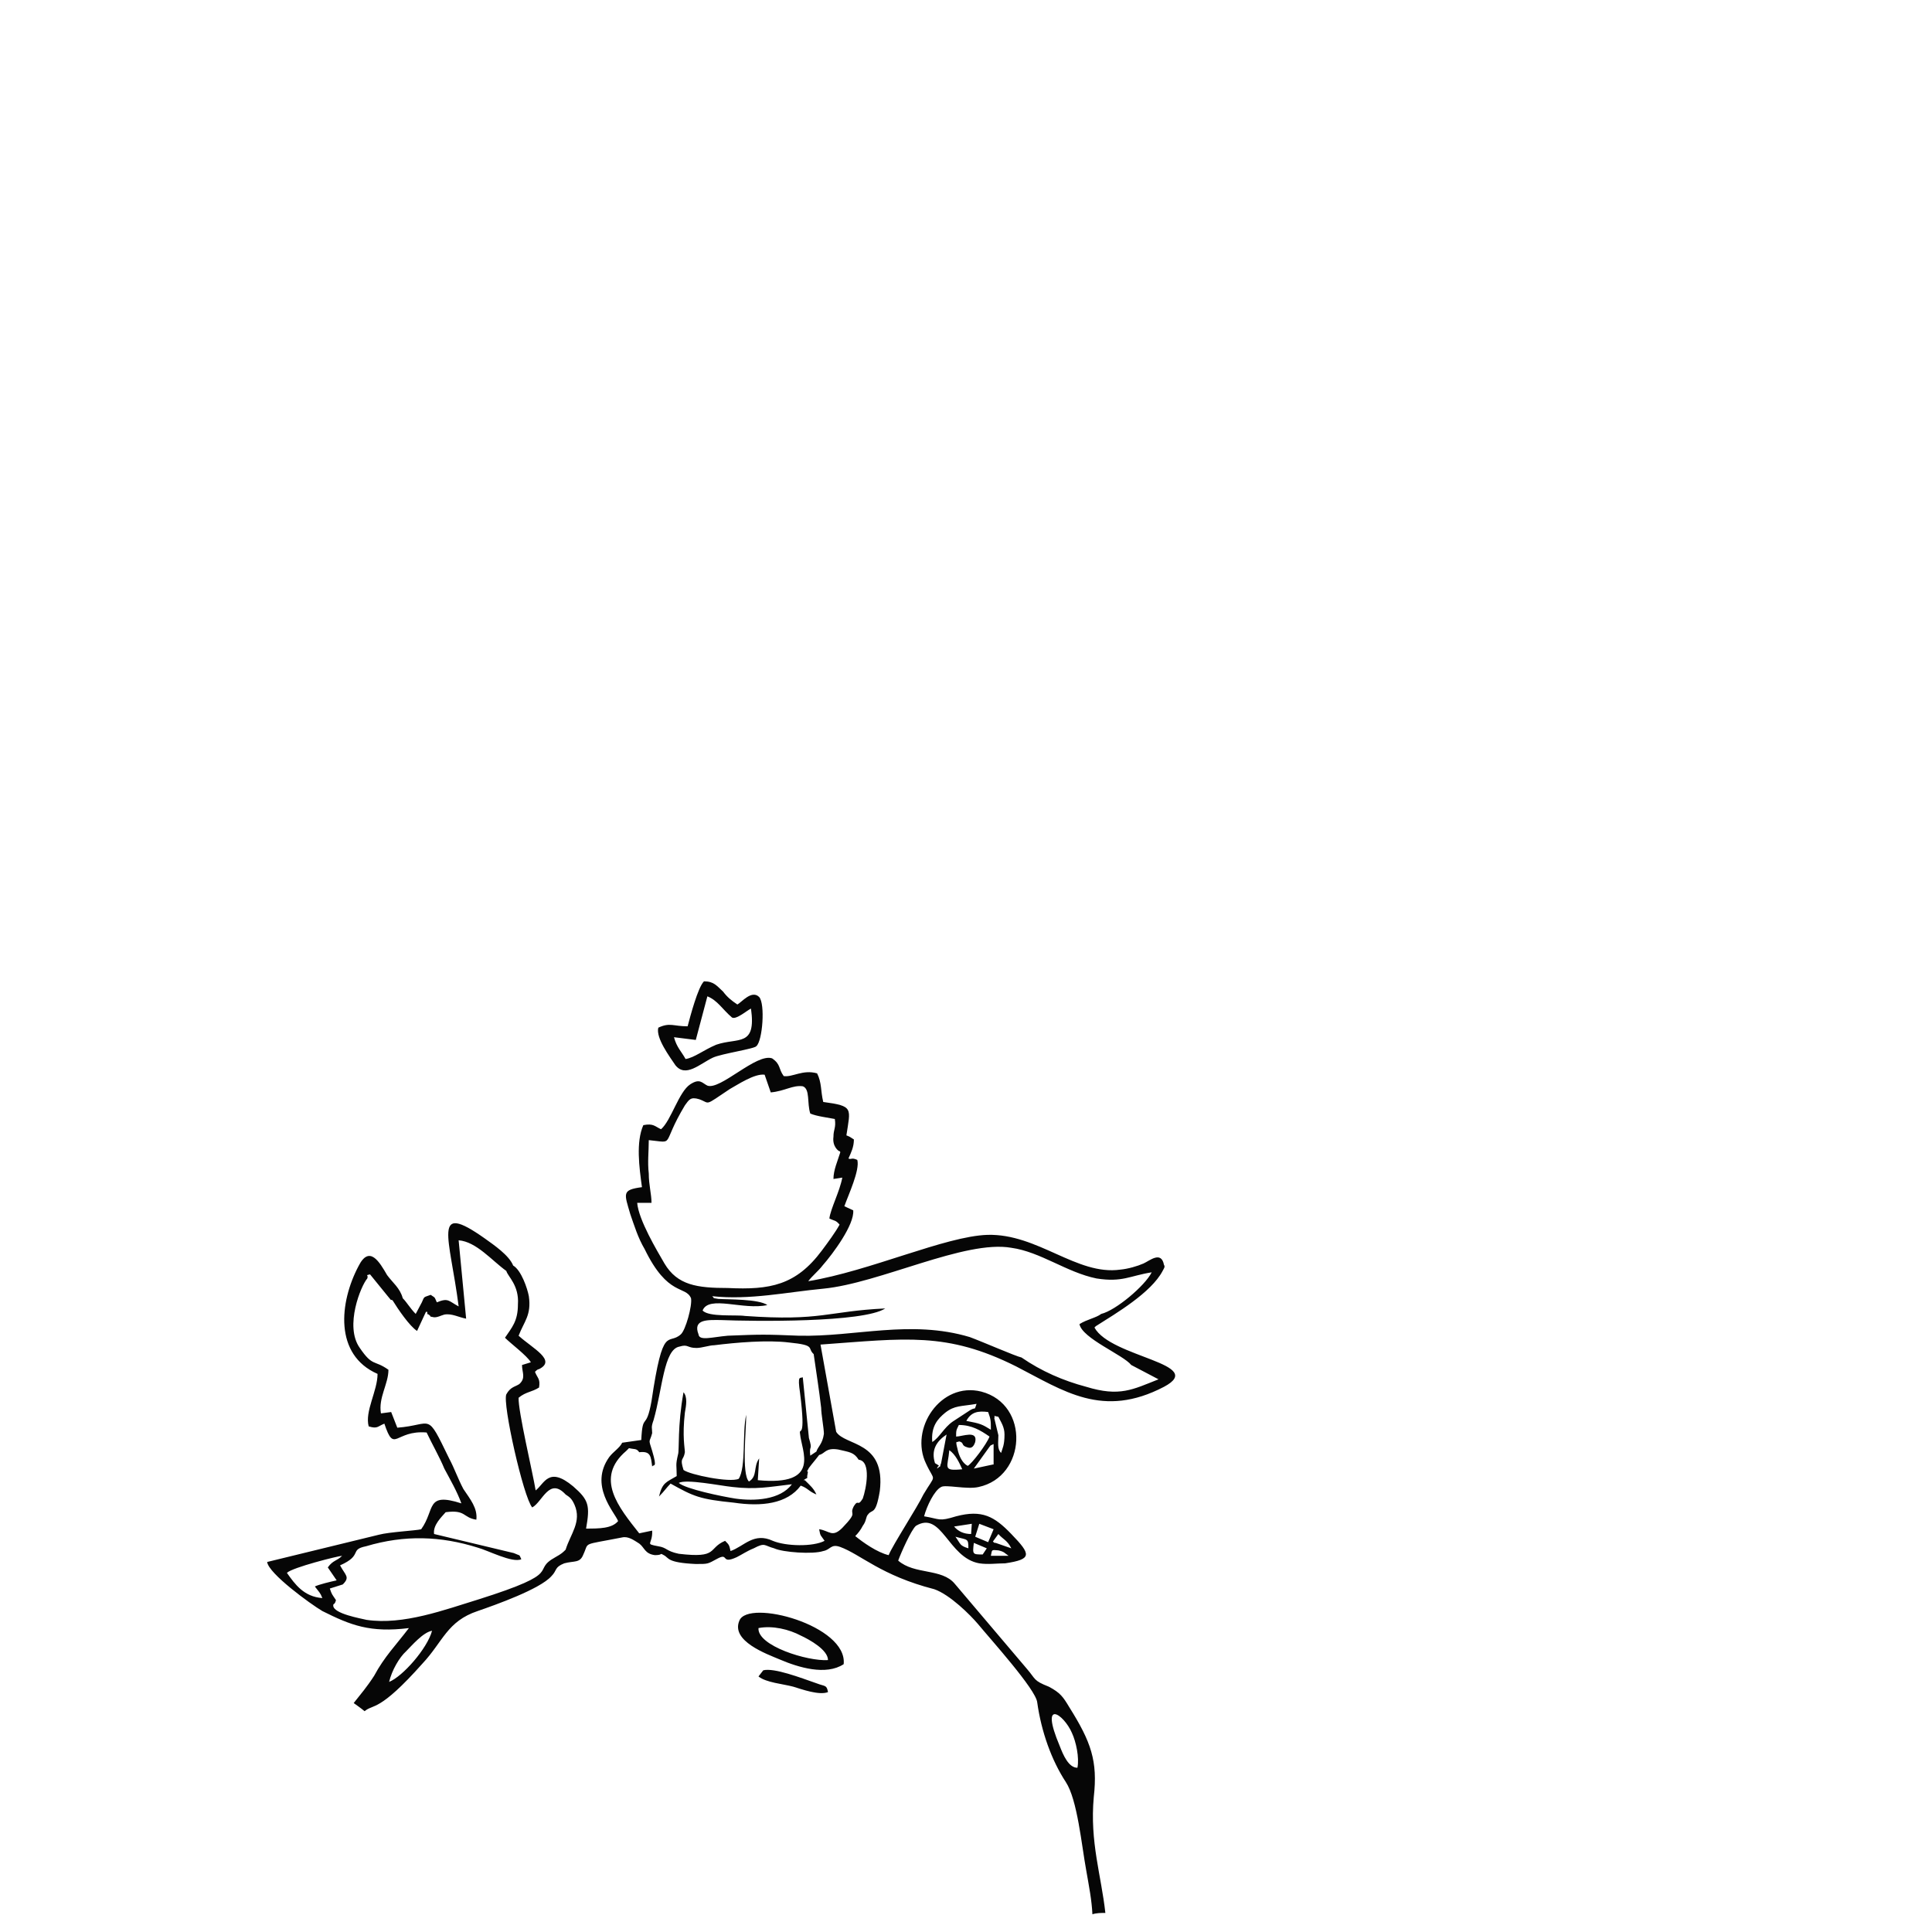 <?xml version="1.0" encoding="utf-8"?>
<!-- Generator: Adobe Illustrator 28.0.0, SVG Export Plug-In . SVG Version: 6.00 Build 0)  -->
<svg version="1.1" id="Capa_1" xmlns="http://www.w3.org/2000/svg" xmlns:xlink="http://www.w3.org/1999/xlink" x="0px" y="0px"
	 viewBox="0 0 283.5 283.5" style="enable-background:new 0 0 283.5 283.5;" xml:space="preserve">
<style type="text/css">
	.st0{fill-rule:evenodd;clip-rule:evenodd;}
	.st1{fill-rule:evenodd;clip-rule:evenodd;fill:#060606;}
	.st2{fill-rule:evenodd;clip-rule:evenodd;fill:#141614;}
</style>
<path class="st1" d="M53.5,251.1c1.3-1.1,2.1,0.2,8.5-7c3-3.2,3.6-6.2,8.1-7.7c2.6-0.9,9.1-3.2,10.8-5.1c0.9-0.9,0.4-1.3,1.9-1.9
	c1.5-0.4,2.3,0,2.8-1.3c0.9-1.9-0.4-1.3,5.7-2.5c0.9-0.2,1.7,0.4,2.5,0.9c0.8,0.6,0.8,1.5,2.3,1.7c1.3,0,0.6-0.4,1.3,0
	c0.8,0.4,0.4,1.1,4.7,1.3c1.9,0,1.7,0,3.2-0.8c1.7-0.9,0.4,0.9,2.8-0.2c0.8-0.4,1.5-0.9,2.5-1.3c1.7-0.9,1.5-0.4,3,0
	c1.3,0.6,5.7,0.9,7.2,0.4c1.1-0.2,1.1-1.1,2.5-0.6c3,1.1,6,4.2,13.8,6.2c2.3,0.8,5.3,3.8,6.4,5.1c1.9,2.3,8.5,9.6,8.7,11.5
	c0.6,4.3,2.1,8.5,4.2,11.7c1.7,2.6,2.3,9.2,3,13c0.4,2.3,0.8,4.3,0.9,6.4c0.6-0.2,1.3-0.2,1.9-0.2c-0.6-5.5-2.3-10.4-1.7-17
	c0.6-5.3-0.4-8.1-3.6-13.2c-0.9-1.5-1.3-2.1-3-3c-2.3-0.9-1.9-1.1-3.2-2.6l-10.6-12.5c-1.9-2.3-5.9-1.3-8.3-3.4
	c0.4-1.1,1.9-4.5,2.6-5.1c3.8-2.3,4.7,4.7,9.3,5.5c1.3,0.2,2.6,0,3.8,0c4-0.6,3.8-1.3,0.9-4.3c-2.5-2.6-4.3-3.6-8.1-2.6
	c-2.6,0.8-2.3,0.4-4.7,0c0.4-1.5,1.5-3.8,2.5-4.3c0.6-0.4,3.8,0.4,5.5,0c7-1.5,7.6-12.1,0.4-14c-6-1.5-10.6,5.5-8.1,10.6
	c1.3,2.8,1.5,1.3-0.4,4.5c-0.9,1.9-4.5,7.4-5.1,8.9c-1.7-0.4-3.8-1.9-4.9-2.8c0.4-0.4,0.8-0.9,1.1-1.5c0.6-0.8,0.4-1.3,0.8-1.7
	c0.6-0.8,1.1,0.2,1.7-3.4c0.9-7.4-5.1-6.6-6.4-8.7l-2.3-12.8c12.5-0.9,18.5-1.9,28.7,3.2c7,3.6,12.7,7.7,21.7,3
	c6.4-3.4-7.8-4.3-10.2-8.7l0.2-0.2c3-1.9,8.1-4.9,9.8-8.1c0.2-0.4,0.4-0.6,0.2-0.9c-0.4-2.1-2.1-0.6-3-0.2c-0.9,0.4-2.3,0.8-3.4,0.9
	c-6.4,0.9-12.1-5.3-19.5-5.1c-6.2,0.2-17.2,5.3-26.3,6.8c0.6-0.8,1.5-1.5,2.1-2.3c1.5-1.7,4.7-6,4.5-8.1l-1.3-0.6
	c0.6-1.7,2.3-5.3,1.9-6.8c-0.9-0.4-0.8,0-1.3-0.2c0.4-0.9,0.8-1.7,0.8-2.8c-0.6-0.4-0.6-0.4-1.1-0.6c0.6-4,1.1-4.3-3.4-4.9
	c-0.4-1.7-0.2-2.8-0.9-4.2c-2.1-0.6-3.6,0.6-4.9,0.4c-0.8-1.1-0.4-1.7-1.7-2.6c-2.3-0.8-7.6,4.7-9.5,4c-0.8-0.4-1.1-1.1-2.5-0.2
	c-1.7,1.1-2.8,5.3-4.3,6.6c-0.9-0.4-1.1-0.9-2.6-0.6c-1.1,2.5-0.6,6.2-0.2,9.1c-3,0.4-2.6,0.9-1.7,4c0.6,1.7,1.1,3.4,2.1,5.1
	c3.4,7,6,5.3,6.8,7.2c0.2,1.1-0.8,4.7-1.5,5.3c-1.9,1.7-2.6-1.7-4.3,9.8c-0.8,4.5-1.3,1.5-1.5,5.7l-2.8,0.4
	c-0.4,0.8-1.3,1.3-1.9,2.1c-3,4.2,0.8,8.1,1.3,9.4c-0.9,1.1-2.8,1.1-4.7,1.1c0.6-3.4,0.4-4.2-1.9-6.2c-3.6-3-4.2-0.4-5.5,0.6
	c-0.4-2.5-2.6-11.7-2.5-13.6c1.1-0.9,1.9-0.8,3-1.5c0.2-1.3-0.2-1.3-0.6-2.3c0.2-0.2,0.4-0.4,0.6-0.4c2.6-1.3-0.9-3-3-4.9
	c0.8-2.1,1.9-3,1.5-5.8c-0.2-1.1-1.1-3.8-2.3-4.5c-0.6-1.5-2.8-3-4.2-4c-7.8-5.5-5.1-0.2-3.8,10c-1.5-0.8-1.5-1.3-3.2-0.6
	c-0.4-0.9-0.2-0.6-0.9-1.1c-1.1,0.4-0.9,0.2-1.3,1.1l-0.9,1.7c-0.8-0.8-1.3-1.7-1.9-2.3c-0.4-1.5-1.5-2.3-2.3-3.4
	c-1.1-1.9-2.6-4.5-4.2-1.3c-2.8,5.3-3.6,13,2.8,15.8c0,2.5-1.9,5.5-1.3,7.7c1.3,0.4,1.3,0,2.3-0.4c1.5,4.5,1.5,0.9,6.2,1.3
	c0.8,1.7,1.9,3.6,2.6,5.3c0.8,1.5,1.9,3.4,2.5,5.1c-5.3-1.7-3.8,0.9-5.9,3.8c-0.8,0.2-4.7,0.4-6.2,0.8l-16.4,4
	c0.2,1.7,6.4,6.2,8.1,7.2c4.2,2.1,7,3.2,12.7,2.5c-1.9,2.5-3.6,4.2-5.1,7c-1.1,1.7-1.9,2.6-3,4C52.3,250.2,52.9,250.6,53.5,251.1
	L53.5,251.1z M111.3,246c1.1,0.9,3.6,1.1,5.1,1.5c1.3,0.4,3.8,1.3,5.1,0.8c-0.2-1.1-0.4-0.8-1.7-1.3c-2.3-0.8-6.2-2.3-7.8-1.9
	L111.3,246z M139.3,212.8c0.9,0.6,1.5,1.9,1.9,2.8C138.2,215.9,139.1,215.3,139.3,212.8L139.3,212.8z M145.7,214.9l-2.8,0.6l2.3-3.2
	c0.4-0.4-0.2,0,0.6-0.4V214.9z M140.3,210.8c0-0.9,0-0.9,0.4-1.7c1.9,0,3.2,0.8,4.5,1.7c-0.4,1.1-2.6,4-3.2,4.3
	c-0.8-0.4-1.3-1.5-1.5-2.5c-0.4-1.5,0-0.8,0.2-1.1c0.9,0.2,0.2,0.6,1.3,0.9c0.6,0.2,0.9-0.2,1.1-0.8
	C143.5,209.8,141.2,210.8,140.3,210.8L140.3,210.8z M143.3,206c-0.4,1.1,0,0.4-0.9,0.9l-2.6,1.7c-1.3,0.9-1.9,2.3-3,3
	c-0.2-2.3,0.8-3.4,1.9-4.3C140.1,206.2,141,206.4,143.3,206L143.3,206z M137.2,214.7c-0.6-1.9,0.2-3.2,1.7-4.2l-0.8,4.2
	c-0.4,0.9,0.4,0-0.6,0.8C137.6,214.9,138.2,215.3,137.2,214.7L137.2,214.7z M146.9,213.2c-0.6-0.6-0.4-1.5-0.4-2.6
	c-0.2-0.8-0.4-1.7-0.6-2.5c0.2-0.4-0.4-0.4,0.6-0.2c0.4,0.8,0.9,1.5,0.9,2.6C147.4,212.1,147.1,212.5,146.9,213.2L146.9,213.2z
	 M145,207.2c0.4,1.1,0.4,1.3,0.4,2.6c-1.3-0.8-1.5-0.9-3.6-1.3C142.5,207.2,143.5,207,145,207.2L145,207.2z M57.6,190.8
	c0.8,1.3,2.5,3.8,3.6,4.5l1.3-2.8c0,0,0,0,0.2,0c0,0.6,0,0.2,0.2,0.4c0.6,0.4-0.2,0.2,0.8,0.4c0.6,0,0.8-0.2,1.5-0.4
	c1.1-0.2,2.1,0.4,3.2,0.6l-1.1-11.5c2.6,0.2,4.9,3,7,4.5c0.2,0.8,1.9,2.1,1.7,4.9c0,2.5-0.9,3.4-1.9,4.9c0.9,0.9,3.2,2.6,3.8,3.6
	l-1.3,0.4c0,1.1,0.6,1.9-0.4,2.8c-0.6,0.4-1.3,0.4-1.9,1.5c-0.6,1.3,2.5,15.1,3.8,16.6c1.5-0.8,2.5-4.5,4.9-1.9
	c0.6,0.4,0.9,0.6,1.3,1.5c1.1,2.5-0.6,4.3-1.3,6.6c-0.4,0.4-0.6,0.6-1.5,1.1c-3.8,2.1,1.7,2.1-11.3,6.2c-4.9,1.5-11,3.8-16.4,3
	c-0.8-0.2-4.9-0.9-4.9-2.1c0-0.4,0.2,0,0.4-0.8c-0.6-0.9-0.6-0.8-0.9-1.7l1.9-0.6c1.1-1.1,0.4-1.3-0.4-2.8c3.4-1.5,1.3-2.3,3.8-2.8
	c5.7-1.7,11-1.5,16.4,0.2c1.5,0.4,5.1,2.3,6.4,1.7c-0.4-0.8,0-0.4-1.1-0.9l-11.7-2.8c-0.2-1.3,1.1-2.5,1.7-3.2
	c3-0.4,2.5,0.8,4.5,1.1c0.2-1.7-0.9-3-1.9-4.5c-0.8-1.5-1.3-3-2.1-4.5c-3.4-7-2.3-4.9-7.6-4.5l-0.9-2.3l-1.5,0.2
	c-0.4-2.3,1.1-4.3,1.1-6.4c-2.1-1.5-2.3-0.4-4.2-3.2c-2.3-3.2,0.2-9.2,1.1-10.2c0.2-0.6-0.4-0.4,0.4-0.6l2.6,3.2
	C57.6,191,57.1,190.6,57.6,190.8L57.6,190.8z M111.3,238.9c2.1-0.4,4.5,0.2,6.2,1.1c1.3,0.6,4,2.1,4,3.6
	C118.5,243.8,111.1,241.5,111.3,238.9L111.3,238.9z M123.8,244.2c0.6-5.7-14-9.6-15.3-6.4c-1.3,3,4,4.9,5.9,5.7
	C117.2,244.7,121.2,245.9,123.8,244.2L123.8,244.2z M99.6,217.6c1.1-0.6,6,0.4,7.9,0.6c3.4,0.4,5.3,0,8.7-0.4
	c-1.7,2.3-5.5,2.5-8.3,2.1C106,219.6,100.6,218.5,99.6,217.6L99.6,217.6z M117.9,217.2c0.9-0.6,0.4,0,0.6-0.9
	c0.2-0.9-0.4,0.2,0.2-0.9c0.6-0.8,0.9-1.1,1.5-1.9c0.9-0.2,0.9-1.1,2.8-0.8c1.7,0.4,2.3,0.4,3,1.5c1.9,0.2,1.1,4.3,0.6,5.7
	c-0.8,1.3-0.6,0-1.3,1.1c-0.8,1.5,0.8,0.6-1.7,3.2c-1.5,1.5-1.9,0.4-3.4,0.2c0.2,1.1,0.2,0.8,0.8,1.7c-1.7,0.9-5.7,0.8-7.6,0
	c-2.8-1.3-4.2,0.8-6.2,1.5c-0.2-0.9-0.2-0.9-0.8-1.5c-2.6,1.1-0.9,2.6-6.8,1.9c-1.9-0.4-1.7-0.9-3-1.1c-2.1-0.4-0.8-0.2-0.9-2.3
	l-1.9,0.4c-3-3.8-6.6-8.1-1.9-12.1l0.4-0.4c0.8,0.2,1.1,0,1.5,0.6c1.7-0.2,1.7,0.6,1.9,2.1c0.2-0.4,0.8,0.4,0-2.3
	c-0.6-1.9-0.4-1.1,0-2.6c0-0.8-0.2-0.8,0.2-1.9c1.3-4.5,1.5-10.4,3.8-10.8c1.3-0.4,1.1,0.2,2.5,0.2c0.8,0,1.9-0.4,2.6-0.4
	c3.2-0.4,7.8-0.8,11-0.4c4,0.4,2.6,0.8,3.6,1.7c0.4,2.8,0.8,5.3,1.1,7.9c0,0.9,0.4,3,0.4,3.8c-0.2,1.5-0.9,1.9-1.1,2.6l-0.9,0.6
	c-0.2-1.7,0.4-0.6-0.2-2.6l-0.9-8.9c-0.4,0.2-0.8-0.4-0.4,2.3c0.9,7.2-0.2,4.9,0,6c0.2,2.5,3.2,7.7-6.2,6.8l0.2-3.2
	c-0.9,1.3-0.2,2.6-1.5,3.4c-1.1-1.1-0.4-7.5-0.4-9.8c-0.6,2.5,0,7.7-1.1,9.4c-1.3,0.6-7.2-0.6-8.1-1.3c-0.6-1.9,0-1.3,0.2-2.6
	c0-0.6-0.4-2.3,0-5.8c0.2-1.1,0.4-2.3-0.2-3c-0.9,4.9-0.6,8.5-0.8,9.1c-0.4,1.7-0.2,1.5-0.2,3.2c-1.5,0.9-2.1,0.9-2.6,3
	c0.8-0.8,1.1-1.3,1.7-1.9c3.4,1.9,4.3,2.3,9.3,2.8c4,0.6,7.8,0.2,9.8-2.5c1.1,0.4,1.1,0.8,2.3,1.3c-0.4-0.9-0.9-1.3-1.7-2.1H117.9z
	 M107.4,149.3c0.6,0.4,2.3-1.1,2.8-1.3c0.8,5.7-1.9,4.2-5.1,5.3c-1.9,0.8-3.2,1.9-4.5,2.1c-0.6-1.1-1.3-1.7-1.7-3.2l3.2,0.4l1.7-6.4
	C105.3,146.8,106,148.1,107.4,149.3L107.4,149.3z M100.9,150.6c-2.1,0-2.6-0.6-4.3,0.2c-0.4,1.5,1.7,4.3,2.5,5.5
	c1.5,1.9,3.6-0.2,5.5-1.1c1.3-0.6,6.2-1.3,6.4-1.7c0.9-0.8,1.3-6.2,0.4-7.2c-1.1-1.1-2.6,0.8-3.2,1.1c-0.9-0.6-1.5-1.1-2.1-1.9
	c-0.9-0.8-1.3-1.5-2.8-1.5C102.4,144.9,101.3,149.1,100.9,150.6L100.9,150.6z M161.6,192.8c-0.8,0.6-2.1,0.8-3.2,1.5
	c0.4,2.1,6.4,4.5,7.6,6l4,2.1c-3.8,1.5-5.7,2.6-10.6,1.1c-3.4-0.9-6.6-2.3-9.5-4.3c-0.9-0.2-5.7-2.3-7.6-3c-8.7-2.6-16.8,0-25.1-0.2
	c-4.9-0.2-5.5-0.2-10.4,0c-2.3,0.2-4.2,0.8-4.3-0.2c-0.9-2.3,1.5-2.1,3.2-2.1c4.9,0.2,21,0.4,24.2-1.7c-8.5,0.4-9.3,1.9-20.6,1.1
	c-1.3-0.2-5.3,0.2-6.2-0.8c0.9-2.3,6,0,9.5-0.8c-1.3-0.9-5.7-0.8-7.2-0.9c-1.1-0.2-0.4,0-0.9-0.4c5.5,0.6,11-0.6,16.3-1.1
	c8.3-0.8,20.8-7.2,27.6-6c4.3,0.6,8.1,3.6,12.5,4.5c3.8,0.6,4.9-0.4,8.1-0.9C168,188.7,163.7,192.3,161.6,192.8L161.6,192.8z
	 M122.3,173l1.3-0.2c-0.4,2.1-1.7,4.5-1.9,6c0.8,0.4,0.9,0.2,1.5,0.9c-0.6,1.1-1.7,2.6-2.6,3.8c-3.8,5.1-7.6,5.8-13.8,5.5
	c-4.5,0-7.4-0.4-9.3-3.6c-1.1-1.9-3.8-6.4-4-8.9h2.1c0-1.3-0.4-2.6-0.4-4.3c-0.2-1.7,0-3.2,0-4.9c4,0.4,1.7,0.9,5.3-5.1
	c0.6-0.8,0.8-1.3,2.1-0.9c1.7,0.6,0.6,1.1,4.5-1.5c1.1-0.6,3.6-2.3,5.1-2.1l0.9,2.6c2.1-0.2,3.2-1.1,4.7-0.9c1.1,0.4,0.6,2.5,1.1,4
	c0.9,0.4,2.6,0.6,3.6,0.8c0.2,1.3-0.2,1.5-0.2,2.6c-0.2,1.5,0.8,2.1,0.8,2.1s0.2,0,0.2,0.2C122.9,170.4,122.3,171.7,122.3,173
	L122.3,173z M157.3,254.3c0.6,1.3,1.1,3.6,0.8,5.1c-1.3,0-2.1-1.9-2.6-3.2C152.5,249.1,156.1,251.5,157.3,254.3L157.3,254.3z
	 M57.1,246.8c0.4-1.7,1.5-3.6,2.5-4.5c0.8-0.8,2.5-2.8,3.8-3C62.7,241.9,59.1,246,57.1,246.8L57.1,246.8z M42.1,230.8
	c0.8-0.8,7.6-2.5,8.1-2.5c-0.8,0.8-1.3,0.6-2.1,1.7l1.3,1.9c-0.9,0.2-2.6,0.6-3.2,0.9c0.6,0.8,0.8,0.9,1.1,1.7
	C44.6,234.3,43.3,232.5,42.1,230.8L42.1,230.8z M148,228.3h-2.6c0.2-0.9,0-0.9,1.1-0.8C147.4,227.7,147.4,227.9,148,228.3L148,228.3
	z M144.2,228.1c-1.5,0-1.5,0-1.3-1.7l1.9,0.8L144.2,228.1z M148.4,227.2l-2.3-0.8c-0.2,0-0.2,0-0.4-0.2l0.8-1.1
	C147.2,225.9,147.8,226,148.4,227.2L148.4,227.2z M142.1,227.2c-1.3-0.4-1.1-0.6-1.9-1.7C142,226,142.1,225.7,142.1,227.2
	L142.1,227.2z M143.7,223.6l2.1,0.8l-0.8,1.9l-1.9-0.8L143.7,223.6z M142.5,225.1c-1.1,0-1.9-0.4-2.5-1.1l2.6-0.4L142.5,225.1z"/>
</svg>
